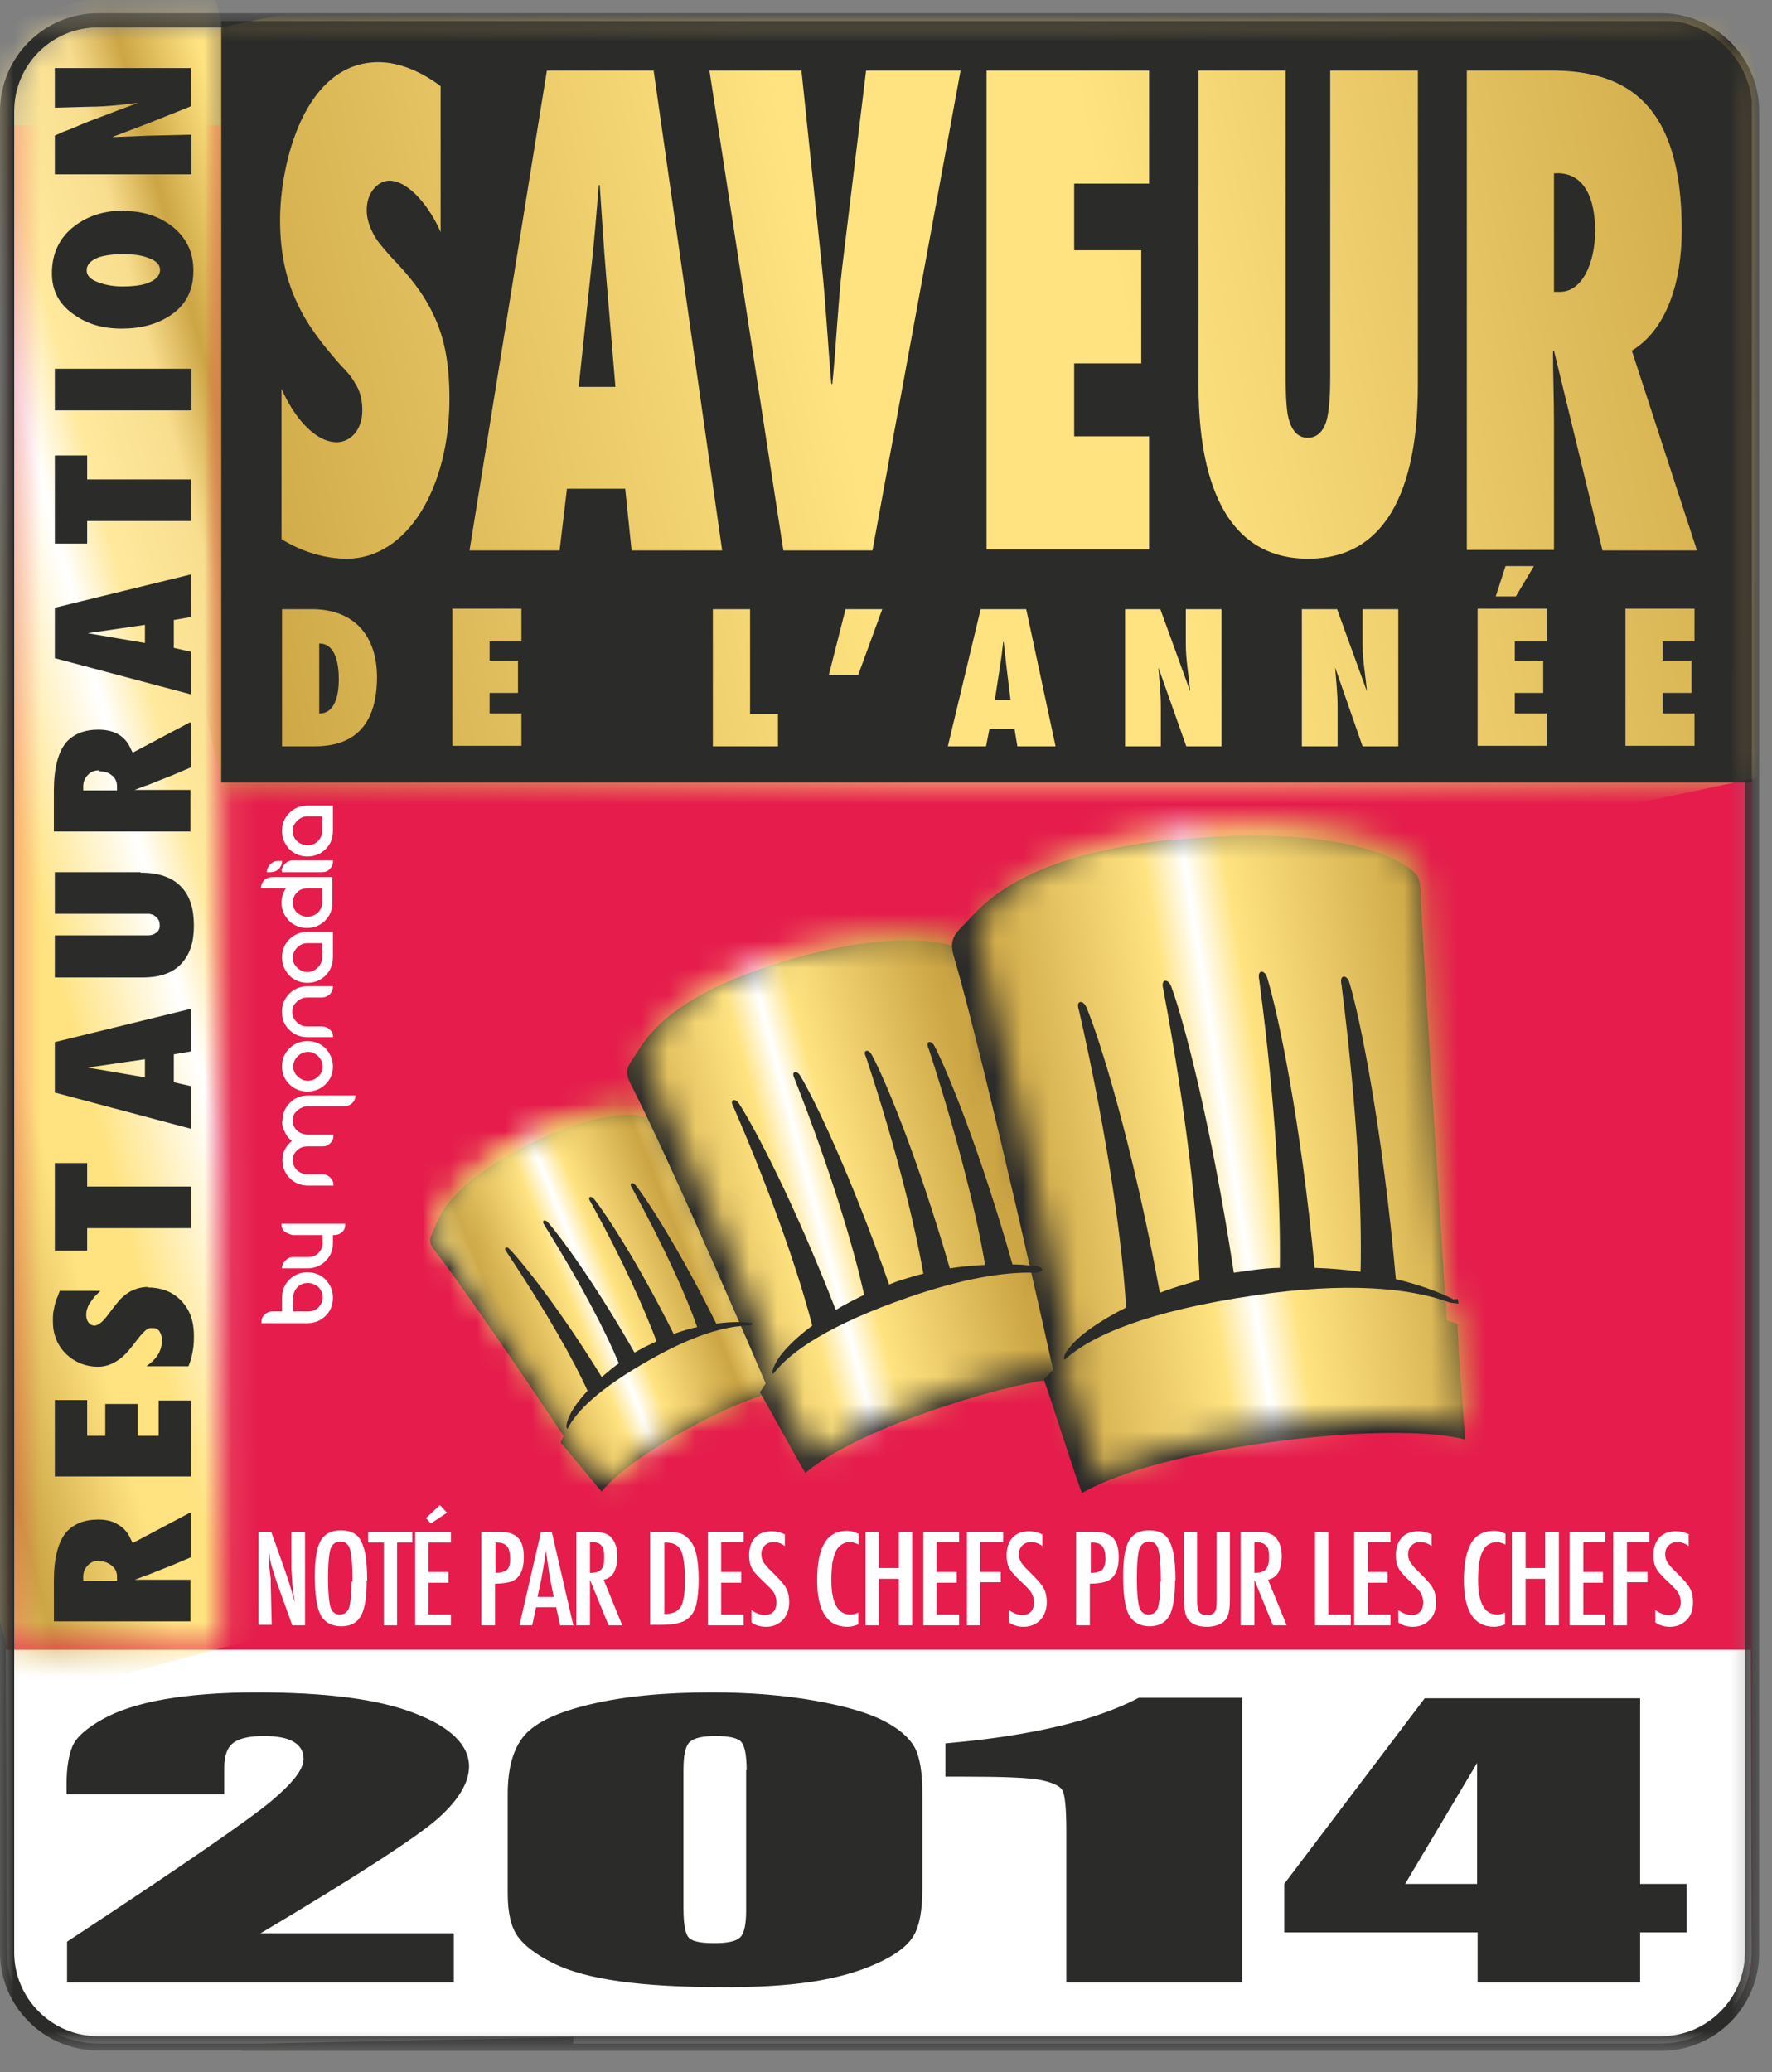 <?xml version="1.0" encoding="UTF-8"?>
<svg xmlns="http://www.w3.org/2000/svg" width="65" height="76" viewBox="0 0 65 76" fill="none">
  <rect x="0" y="0" width="65" height="76" fill="#808080" stroke="none"/>
  <mask id="mask0_25_10288" style="mask-type:luminance" maskUnits="userSpaceOnUse" x="0" y="0" width="65" height="76">
    <path d="M64.528 0.485H0V75.206H64.528V0.485Z" fill="white"></path>
  </mask>
  <g mask="url(#mask0_25_10288)">
    <path d="M0.269 4.598V71.631C0.269 73.463 1.76 74.954 3.592 74.954H9.572C9.86 72.008 12.356 69.709 15.373 69.763C18.48 69.799 20.959 71.649 21.048 74.72C21.048 74.738 21.048 74.828 21.048 74.954H60.954C62.786 74.954 64.276 73.463 64.276 71.631V4.598H0.269Z" fill="#E51C4C"></path>
    <path d="M21.03 74.72C21.03 74.72 21.03 74.828 21.03 74.954H60.936C62.768 74.954 64.258 73.463 64.258 71.631L64.222 60.513H0.216L0.251 71.631C0.251 73.463 1.742 74.954 3.592 74.954H9.572" fill="white"></path>
    <path d="M64.258 3.7C64.097 2.192 62.894 0.97 61.385 0.773H8.1V28.685H64.258V3.7Z" fill="#2B2B2A"></path>
  </g>
  <mask id="mask1_25_10288" style="mask-type:luminance" maskUnits="userSpaceOnUse" x="0" y="0" width="9" height="61">
    <path d="M3.161 0.772C1.527 0.988 0.251 2.371 0.251 4.077V60.477H8.118V0.772H3.161Z" fill="white"></path>
  </mask>
  <g mask="url(#mask1_25_10288)">
    <path d="M7.594 -1.2L-14.663 4.765L0.783 62.417L23.04 56.453L7.594 -1.2Z" fill="url(#paint0_linear_25_10288)"></path>
  </g>
  <mask id="mask2_25_10288" style="mask-type:luminance" maskUnits="userSpaceOnUse" x="0" y="0" width="65" height="76">
    <path d="M64.528 0.485H0V75.206H64.528V0.485Z" fill="white"></path>
  </mask>
  <g mask="url(#mask2_25_10288)">
    <path d="M19.073 42.138C20.922 41.168 22.611 40.737 23.562 40.953C23.742 40.989 23.85 41.025 23.958 41.258C24.371 42.21 27.514 48.946 27.514 48.946C27.514 48.946 27.621 48.928 27.729 48.946C27.945 49.437 28.268 50.125 28.699 51.011C28.699 51.011 27.711 51.047 25.215 52.412C23.419 53.4 22.449 54.226 22.072 54.711C21.838 54.46 20.797 53.149 20.563 52.915C20.599 52.825 20.671 52.664 20.671 52.664C20.671 52.664 17.384 47.724 15.912 45.82C15.75 45.605 15.75 45.461 15.858 45.228C16.073 44.779 16.271 43.629 19.055 42.156" fill="#2B2B2A"></path>
  </g>
  <mask id="mask3_25_10288" style="mask-type:luminance" maskUnits="userSpaceOnUse" x="16" y="40" width="13" height="15">
    <path d="M19.234 41.815C16.558 43.198 16.397 44.347 16.199 44.779C16.092 45.012 16.091 45.156 16.253 45.371C17.69 47.293 20.887 52.233 20.887 52.233C20.887 52.233 20.815 52.358 20.779 52.448C20.994 52.7 21.964 53.993 22.216 54.244C22.611 53.777 23.581 52.951 25.287 52.017C27.657 50.724 28.627 50.76 28.627 50.76C28.627 50.76 27.927 49.323 27.621 48.622C27.567 48.622 27.496 48.622 27.406 48.622C27.406 48.622 25.341 44.258 23.958 41.096C23.85 40.845 23.706 40.791 23.545 40.737C23.365 40.701 23.186 40.683 22.97 40.683C22.036 40.683 20.689 41.078 19.252 41.833" fill="white"></path>
  </mask>
  <g mask="url(#mask3_25_10288)">
    <path d="M28.237 38.524L13.769 41.075L16.467 56.376L30.934 53.824L28.237 38.524Z" fill="url(#paint1_linear_25_10288)"></path>
  </g>
  <mask id="mask4_25_10288" style="mask-type:luminance" maskUnits="userSpaceOnUse" x="16" y="40" width="13" height="15">
    <path d="M19.234 41.815C16.558 43.198 16.397 44.347 16.199 44.779C16.092 45.012 16.091 45.156 16.253 45.371C17.69 47.293 20.887 52.233 20.887 52.233C20.887 52.233 20.815 52.358 20.779 52.448C20.994 52.7 21.964 53.993 22.216 54.244C22.575 53.777 23.581 52.987 25.287 52.053C27.657 50.76 28.609 50.742 28.609 50.742C28.609 50.742 27.927 49.305 27.604 48.604C27.585 48.604 27.55 48.604 27.514 48.604C27.46 48.604 27.424 48.622 27.388 48.604C27.388 48.604 24.335 41.815 23.904 41.042C23.778 40.809 23.688 40.773 23.509 40.719C23.329 40.683 23.15 40.665 22.934 40.665C22 40.665 20.653 41.06 19.216 41.815" fill="white"></path>
  </mask>
  <g mask="url(#mask4_25_10288)">
    <path d="M26.862 36.307L11.376 42.565L17.848 58.586L33.334 52.328L26.862 36.307Z" fill="url(#paint2_linear_25_10288)"></path>
  </g>
  <mask id="mask5_25_10288" style="mask-type:luminance" maskUnits="userSpaceOnUse" x="0" y="0" width="65" height="76">
    <path d="M64.528 0.485H0V75.206H64.528V0.485Z" fill="white"></path>
  </mask>
  <g mask="url(#mask5_25_10288)">
    <path d="M28.573 35.313C31.465 34.415 33.979 34.253 35.272 34.81C35.523 34.918 35.667 34.989 35.757 35.367C36.098 36.84 38.792 47.275 38.792 47.275C38.792 47.275 38.954 47.275 39.115 47.329C39.295 48.084 39.576 49.143 39.959 50.508C39.959 50.508 38.541 50.293 34.626 51.586C31.806 52.52 30.207 53.436 29.543 54.029C29.274 53.598 28.124 51.478 27.873 51.065C27.963 50.939 28.088 50.742 28.088 50.742C28.088 50.742 24.712 42.839 23.113 39.713C22.934 39.354 22.988 39.157 23.203 38.851C23.616 38.276 24.209 36.678 28.591 35.313" fill="#2B2B2A"></path>
  </g>
  <mask id="mask6_25_10288" style="mask-type:luminance" maskUnits="userSpaceOnUse" x="23" y="34" width="17" height="20">
    <path d="M28.896 34.899C24.712 36.175 24.173 37.755 23.778 38.312C23.581 38.617 23.527 38.815 23.706 39.156C25.269 42.282 28.501 50.167 28.501 50.167C28.501 50.167 28.376 50.328 28.286 50.454C28.519 50.867 29.579 52.951 29.866 53.4C30.549 52.843 32.147 51.909 34.841 51.029C38.577 49.807 39.924 50.113 39.924 50.113C39.924 50.113 39.295 47.868 39.044 46.79C38.972 46.79 38.882 46.754 38.738 46.736C38.738 46.736 36.942 39.983 35.793 35.097C35.703 34.72 35.523 34.594 35.29 34.486C34.787 34.253 34.087 34.145 33.243 34.145C32.022 34.145 30.513 34.396 28.879 34.899" fill="white"></path>
  </mask>
  <g mask="url(#mask6_25_10288)">
    <path d="M38.828 30.059L18.722 35.447L24.635 57.516L44.74 52.128L38.828 30.059Z" fill="url(#paint3_linear_25_10288)"></path>
  </g>
  <mask id="mask7_25_10288" style="mask-type:luminance" maskUnits="userSpaceOnUse" x="0" y="0" width="65" height="76">
    <path d="M64.528 0.485H0V75.206H64.528V0.485Z" fill="white"></path>
  </mask>
  <g mask="url(#mask7_25_10288)">
    <path d="M42.995 30.823C46.874 30.391 50.106 30.787 51.615 31.792C51.902 31.99 52.082 32.116 52.1 32.601C52.172 34.559 53.07 48.443 53.07 48.443C53.07 48.443 53.285 48.479 53.465 48.569C53.501 49.574 53.596 50.987 53.752 52.807C53.752 52.807 52.01 52.197 46.73 52.879C42.941 53.382 40.678 54.172 39.69 54.765C39.439 54.154 38.505 51.173 38.289 50.598C38.433 50.455 38.63 50.239 38.63 50.239C38.63 50.239 36.242 39.408 34.985 35.061C34.841 34.576 34.949 34.325 35.29 33.984C35.955 33.355 37.086 31.451 42.977 30.787" fill="#2B2B2A"></path>
  </g>
  <mask id="mask8_25_10288" style="mask-type:luminance" maskUnits="userSpaceOnUse" x="35" y="30" width="19" height="25">
    <path d="M43.497 30.373C37.894 30.984 36.817 32.852 36.188 33.481C35.847 33.804 35.757 34.056 35.883 34.541C37.104 38.869 39.313 49.664 39.313 49.664C39.313 49.664 39.115 49.844 38.972 49.969C39.169 50.562 39.995 53.454 40.265 54.083C41.27 53.544 43.515 52.736 47.125 52.269C52.154 51.622 53.806 52.322 53.806 52.322C53.806 52.322 53.555 49.323 53.483 47.904C53.393 47.868 53.285 47.814 53.106 47.778C53.106 47.778 52.459 38.761 52.19 32.295C52.172 31.81 51.974 31.595 51.705 31.397C50.627 30.643 48.634 30.212 46.155 30.212C45.311 30.212 44.413 30.266 43.48 30.373" fill="white"></path>
  </mask>
  <g mask="url(#mask8_25_10288)">
    <path d="M53.38 27.432L32.059 30.809L36.189 56.888L57.51 53.51L53.38 27.432Z" fill="url(#paint4_linear_25_10288)"></path>
  </g>
  <mask id="mask9_25_10288" style="mask-type:luminance" maskUnits="userSpaceOnUse" x="0" y="0" width="65" height="76">
    <path d="M64.528 0.485H0V75.206H64.528V0.485Z" fill="white"></path>
  </mask>
  <g mask="url(#mask9_25_10288)">
    <path d="M60.936 0.485H3.592C1.616 0.485 0 2.102 0 4.078V71.613C0 73.589 1.616 75.206 3.592 75.206H9.554C9.554 75.026 9.572 74.846 9.608 74.685H3.592C1.904 74.685 0.521 73.302 0.521 71.613V4.078C0.521 2.389 1.886 1.006 3.592 1.006H60.936C62.624 1.006 64.007 2.389 64.007 4.078V71.613C64.007 73.302 62.624 74.685 60.936 74.685H8.854C8.854 74.685 8.854 74.721 8.854 74.739C8.854 74.775 8.854 75.008 8.854 75.224H60.936C62.911 75.224 64.528 73.607 64.528 71.631V4.078C64.528 2.102 62.911 0.485 60.936 0.485Z" fill="#2B2B2A"></path>
    <path d="M7.004 55.484V57.118L6.286 57.424C6.142 57.477 5.873 57.585 5.424 57.765C5.298 57.801 5.136 57.873 4.939 57.944H6.986V59.471H1.976V57.98C1.976 57.136 2.137 56.543 2.442 56.184C2.712 55.897 3.089 55.735 3.61 55.735C3.879 55.735 4.113 55.789 4.292 55.897C4.526 56.023 4.687 56.202 4.795 56.454L4.867 56.597L6.968 55.484H7.004ZM3.646 57.244C3.466 57.244 3.322 57.298 3.215 57.424C3.107 57.531 3.053 57.675 3.053 57.837V57.98H4.292V57.819C4.292 57.657 4.22 57.513 4.095 57.424C3.969 57.316 3.807 57.262 3.646 57.262" fill="#2B2B2A"></path>
    <path d="M3.197 51.352V52.664H3.861V51.496H5.047V52.664H5.819V51.37H7.004V54.154H2.011V51.352H3.197Z" fill="#2B2B2A"></path>
    <path d="M5.406 47.221C5.891 47.221 6.286 47.365 6.591 47.653C6.932 47.976 7.112 48.407 7.112 48.982C7.112 49.161 7.112 49.323 7.076 49.52C7.04 49.7 7.022 49.826 6.986 49.916L6.914 50.113H5.37L5.531 49.987C5.657 49.88 5.765 49.754 5.837 49.61C5.909 49.467 5.944 49.305 5.944 49.143C5.926 48.946 5.855 48.802 5.765 48.748C5.729 48.712 5.639 48.712 5.513 48.712C5.406 48.712 5.28 48.838 5.082 49.072C4.831 49.413 4.633 49.646 4.508 49.754C4.22 50.005 3.915 50.131 3.592 50.131C3.143 50.131 2.748 49.969 2.424 49.664C2.101 49.341 1.94 48.946 1.94 48.461C1.94 48.317 1.94 48.173 1.975 48.03C2.011 47.814 2.065 47.653 2.119 47.545L2.191 47.347H3.682L3.466 47.563C3.466 47.563 3.34 47.724 3.268 47.832C3.197 47.976 3.161 48.102 3.161 48.227C3.161 48.353 3.197 48.443 3.251 48.515C3.322 48.587 3.376 48.622 3.466 48.622C3.592 48.622 3.753 48.497 3.933 48.263C4.202 47.904 4.382 47.67 4.49 47.581C4.759 47.329 5.082 47.203 5.442 47.203" fill="#2B2B2A"></path>
    <path d="M3.197 42.659V43.521H7.004V45.048H3.197V45.874H2.011V42.659H3.197Z" fill="#2B2B2A"></path>
    <path d="M7.004 37.001V38.564L6.376 38.672V39.696L7.004 39.839V41.402L2.011 40.073V38.223L7.004 37.001ZM5.316 38.851L3.215 39.157L5.316 39.516V38.851Z" fill="#2B2B2A"></path>
    <path d="M5.154 32.008C5.837 32.008 6.34 32.187 6.663 32.547C6.968 32.87 7.112 33.337 7.112 33.948C7.112 34.558 6.968 34.989 6.681 35.313C6.376 35.672 5.891 35.852 5.244 35.852H2.011V34.307H5.442C5.567 34.307 5.657 34.271 5.747 34.199C5.837 34.127 5.873 34.019 5.855 33.894C5.855 33.786 5.801 33.696 5.711 33.624C5.639 33.552 5.531 33.517 5.442 33.517H2.011V31.99H5.154V32.008Z" fill="#2B2B2A"></path>
    <path d="M7.004 26.512V28.146L6.286 28.451C6.142 28.505 5.873 28.613 5.424 28.793C5.298 28.829 5.136 28.9 4.939 28.972H6.986V30.499H1.976V29.008C1.976 28.164 2.137 27.571 2.442 27.212C2.712 26.925 3.089 26.763 3.61 26.763C3.879 26.763 4.113 26.817 4.292 26.907C4.526 27.032 4.687 27.212 4.795 27.463L4.867 27.607L6.968 26.494L7.004 26.512ZM3.646 28.254C3.466 28.254 3.322 28.308 3.215 28.433C3.107 28.541 3.053 28.685 3.053 28.847V28.99H4.292V28.829C4.292 28.667 4.22 28.523 4.095 28.433C3.969 28.326 3.807 28.29 3.646 28.29" fill="#2B2B2A"></path>
    <path d="M7.004 21.069V22.632L6.376 22.74V23.764L7.004 23.907V25.47L2.011 24.141V22.291L7.004 21.069ZM5.316 22.919L3.215 23.225L5.316 23.584V22.919Z" fill="#2B2B2A"></path>
    <path d="M3.197 16.705V17.585H7.004V19.111H3.197V19.938H2.011V16.705H3.197Z" fill="#2B2B2A"></path>
    <path d="M7.022 13.525H2.011V15.052H7.022V13.525Z" fill="#2B2B2A"></path>
    <path d="M4.562 7.742C5.244 7.742 5.801 7.921 6.286 8.281C6.824 8.694 7.094 9.233 7.094 9.933C7.094 10.634 6.824 11.191 6.25 11.568C5.765 11.891 5.172 12.053 4.472 12.053C3.771 12.053 3.215 11.891 2.73 11.55C2.173 11.172 1.904 10.67 1.904 10.023C1.904 9.287 2.191 8.694 2.748 8.281C3.251 7.904 3.843 7.724 4.562 7.724M4.544 9.322C4.167 9.322 3.879 9.358 3.646 9.43C3.34 9.538 3.179 9.7 3.179 9.915C3.179 10.113 3.322 10.257 3.628 10.364C3.879 10.454 4.167 10.508 4.49 10.508C4.849 10.508 5.154 10.472 5.37 10.4C5.693 10.292 5.855 10.131 5.873 9.915C5.873 9.7 5.729 9.556 5.406 9.448C5.172 9.358 4.867 9.322 4.526 9.322" fill="#2B2B2A"></path>
    <path d="M7.004 2.461V3.898L5.478 4.509L4.113 5.03L5.513 4.976L7.022 4.94V6.395H2.011V4.976C2.209 4.886 2.353 4.814 2.478 4.778C2.838 4.634 3.107 4.509 3.304 4.437C3.502 4.365 3.879 4.221 4.436 4.006C4.598 3.952 4.795 3.88 5.064 3.772C4.813 3.808 4.598 3.826 4.454 3.844C3.951 3.898 3.592 3.916 3.322 3.916L2.011 3.952V2.497H7.022L7.004 2.461Z" fill="#2B2B2A"></path>
    <path d="M9.482 56.184H9.949L10.434 57.549C10.578 57.944 10.704 58.357 10.812 58.788C10.776 58.519 10.74 58.285 10.722 58.07C10.722 57.854 10.686 57.657 10.686 57.459V56.184H11.189V59.615H10.722L10.165 58.07C10.111 57.926 10.075 57.783 10.021 57.621C9.967 57.477 9.931 57.316 9.896 57.154C9.896 57.136 9.896 57.1 9.896 57.082C9.896 57.046 9.896 57.028 9.878 56.974C9.878 57.01 9.878 57.046 9.878 57.064C9.878 57.1 9.878 57.118 9.878 57.136V57.477L9.931 57.908C9.931 57.926 9.931 57.962 9.931 57.998V58.106L9.967 59.597H9.482V56.166V56.184Z" fill="white"></path>
    <path d="M13.451 57.98C13.451 58.591 13.38 59.022 13.236 59.273C13.092 59.525 12.859 59.651 12.518 59.651C12.176 59.651 11.907 59.507 11.763 59.237C11.62 58.968 11.548 58.501 11.548 57.801C11.548 57.19 11.62 56.759 11.763 56.507C11.907 56.256 12.158 56.13 12.5 56.13C12.805 56.13 13.038 56.22 13.182 56.418C13.272 56.543 13.344 56.741 13.398 56.974C13.434 57.19 13.469 57.531 13.469 57.962M12.931 58.016C12.931 57.423 12.895 57.028 12.841 56.831C12.787 56.633 12.661 56.543 12.482 56.543C12.302 56.543 12.194 56.633 12.123 56.813C12.069 56.992 12.033 57.352 12.033 57.908C12.033 58.411 12.069 58.753 12.123 58.95C12.176 59.13 12.302 59.22 12.464 59.22C12.625 59.22 12.751 59.13 12.805 58.968C12.859 58.788 12.895 58.483 12.895 58.016" fill="white"></path>
    <path d="M13.505 56.184H15.122V56.579H14.565V59.615H14.08V56.579H13.505V56.184Z" fill="white"></path>
    <path d="M15.229 56.184H16.541V56.579H15.714V57.657H16.451V58.052H15.714V59.22H16.541V59.615H15.229V56.184ZM16.145 55.214L16.397 55.484L15.804 55.879L15.625 55.681L16.128 55.214H16.145Z" fill="white"></path>
    <path d="M17.672 56.184H18.318C18.642 56.184 18.857 56.256 19.001 56.4C19.145 56.543 19.216 56.795 19.216 57.118C19.216 57.567 19.073 57.873 18.785 57.998C18.642 58.052 18.426 58.088 18.157 58.088V59.615H17.654V56.184H17.672ZM18.157 57.693C18.354 57.693 18.498 57.657 18.588 57.585C18.678 57.513 18.713 57.37 18.713 57.172C18.713 56.974 18.678 56.813 18.606 56.723C18.534 56.633 18.408 56.579 18.247 56.579H18.175V57.711L18.157 57.693Z" fill="white"></path>
    <path d="M19.845 56.184H20.24L21.03 59.615H20.545L20.402 58.95H19.665L19.522 59.615H19.055L19.845 56.184ZM20.312 58.573L20.204 58.034C20.132 57.657 20.078 57.262 20.024 56.849C20.007 57.064 19.971 57.262 19.935 57.477C19.899 57.693 19.863 57.908 19.809 58.142L19.719 58.573H20.312Z" fill="white"></path>
    <path d="M21.138 56.184H21.785C22.054 56.184 22.252 56.238 22.395 56.364C22.557 56.525 22.647 56.759 22.647 57.082C22.647 57.334 22.593 57.531 22.521 57.675C22.431 57.819 22.305 57.908 22.144 57.944L22.826 59.615H22.323L21.641 57.944V59.615H21.138V56.184ZM21.641 57.693C21.838 57.693 21.964 57.657 22.054 57.567C22.126 57.477 22.162 57.352 22.162 57.154C22.162 57.046 22.162 56.956 22.144 56.885C22.144 56.813 22.108 56.741 22.072 56.705C22.036 56.651 21.982 56.615 21.928 56.597C21.874 56.579 21.803 56.561 21.731 56.561H21.641V57.693Z" fill="white"></path>
    <path d="M23.868 56.184H24.479C24.658 56.184 24.82 56.202 24.946 56.238C25.071 56.274 25.161 56.346 25.251 56.435C25.395 56.579 25.484 56.759 25.538 56.992C25.592 57.208 25.628 57.531 25.628 57.944C25.628 58.321 25.592 58.627 25.538 58.86C25.484 59.094 25.359 59.273 25.215 59.381C25.035 59.525 24.712 59.597 24.245 59.597H23.85V56.166L23.868 56.184ZM24.353 59.202C24.658 59.202 24.856 59.112 24.963 58.95C25.071 58.788 25.125 58.447 25.125 57.962C25.125 57.441 25.071 57.064 24.982 56.867C24.874 56.669 24.694 56.579 24.425 56.579H24.371V59.219L24.353 59.202Z" fill="white"></path>
    <path d="M25.969 56.184H27.28V56.561H26.454V57.657H27.19V58.052H26.454V59.22H27.28V59.615H25.969V56.184Z" fill="white"></path>
    <path d="M28.789 56.256V56.705C28.645 56.597 28.501 56.561 28.376 56.561C28.25 56.561 28.142 56.597 28.052 56.687C27.963 56.777 27.927 56.885 27.927 57.01C27.927 57.136 27.963 57.226 28.016 57.316C28.052 57.37 28.106 57.423 28.16 57.495C28.232 57.567 28.322 57.657 28.43 57.765C28.627 57.962 28.771 58.124 28.843 58.267C28.914 58.393 28.95 58.573 28.95 58.77C28.95 59.04 28.86 59.255 28.717 59.417C28.555 59.579 28.358 59.669 28.106 59.669C27.891 59.669 27.711 59.615 27.567 59.507V59.058C27.747 59.184 27.909 59.237 28.052 59.237C28.178 59.237 28.286 59.202 28.376 59.112C28.448 59.022 28.483 58.914 28.483 58.77C28.483 58.645 28.448 58.537 28.394 58.429C28.358 58.375 28.322 58.321 28.268 58.267C28.214 58.214 28.142 58.142 28.07 58.07C27.945 57.944 27.837 57.854 27.765 57.765C27.675 57.675 27.621 57.603 27.585 57.531C27.514 57.405 27.478 57.244 27.478 57.046C27.478 56.777 27.549 56.561 27.693 56.4C27.837 56.238 28.052 56.166 28.304 56.166C28.483 56.166 28.645 56.202 28.807 56.292" fill="white"></path>
    <path d="M31.501 56.238V56.651C31.375 56.597 31.267 56.561 31.177 56.561C31.052 56.561 30.962 56.597 30.872 56.651C30.782 56.705 30.71 56.795 30.657 56.903C30.603 57.01 30.567 57.154 30.531 57.334C30.513 57.513 30.495 57.711 30.495 57.944C30.495 58.789 30.728 59.22 31.195 59.22C31.285 59.22 31.375 59.202 31.483 59.148V59.579C31.357 59.633 31.231 59.669 31.087 59.669C30.351 59.669 29.974 59.094 29.974 57.962C29.974 57.352 30.064 56.903 30.243 56.597C30.423 56.292 30.71 56.148 31.07 56.148C31.213 56.148 31.339 56.184 31.483 56.256" fill="white"></path>
    <path d="M31.752 56.184H32.237V57.513H32.973V56.184H33.458V59.615H32.973V57.908H32.237V59.615H31.752V56.184Z" fill="white"></path>
    <path d="M33.871 56.184H35.182V56.561H34.356V57.657H35.093V58.052H34.356V59.22H35.182V59.615H33.871V56.184Z" fill="white"></path>
    <path d="M35.47 56.184H36.799V56.561H35.955V57.657H36.709V58.034H35.955V59.615H35.47V56.184Z" fill="white"></path>
    <path d="M38.235 56.256V56.705C38.092 56.597 37.948 56.561 37.822 56.561C37.696 56.561 37.589 56.597 37.499 56.687C37.409 56.777 37.373 56.885 37.373 57.01C37.373 57.136 37.409 57.226 37.463 57.316C37.499 57.37 37.553 57.423 37.607 57.495C37.678 57.567 37.768 57.657 37.876 57.765C38.074 57.962 38.217 58.124 38.289 58.267C38.361 58.393 38.397 58.573 38.397 58.77C38.397 59.04 38.307 59.255 38.163 59.417C38.002 59.579 37.804 59.669 37.553 59.669C37.337 59.669 37.158 59.615 37.014 59.507V59.058C37.194 59.184 37.355 59.237 37.499 59.237C37.625 59.237 37.732 59.202 37.822 59.112C37.894 59.022 37.93 58.914 37.93 58.77C37.93 58.645 37.894 58.537 37.84 58.429C37.804 58.375 37.768 58.321 37.714 58.267C37.66 58.214 37.589 58.142 37.517 58.07C37.391 57.944 37.283 57.854 37.212 57.765C37.122 57.675 37.068 57.603 37.032 57.531C36.96 57.405 36.924 57.244 36.924 57.046C36.924 56.777 36.996 56.561 37.14 56.4C37.283 56.238 37.499 56.166 37.75 56.166C37.93 56.166 38.092 56.202 38.253 56.292" fill="white"></path>
    <path d="M39.493 56.184H40.139C40.444 56.184 40.678 56.256 40.822 56.4C40.965 56.543 41.037 56.795 41.037 57.118C41.037 57.567 40.893 57.873 40.606 57.998C40.462 58.052 40.247 58.088 39.977 58.088V59.615H39.475V56.184H39.493ZM39.995 57.693C40.193 57.693 40.337 57.657 40.426 57.585C40.498 57.513 40.552 57.37 40.552 57.172C40.552 56.974 40.516 56.813 40.444 56.723C40.373 56.633 40.247 56.579 40.085 56.579H40.013V57.711L39.995 57.693Z" fill="white"></path>
    <path d="M43.102 57.98C43.102 58.591 43.031 59.022 42.887 59.273C42.743 59.525 42.492 59.651 42.169 59.651C41.845 59.651 41.558 59.507 41.414 59.237C41.27 58.968 41.199 58.501 41.199 57.801C41.199 57.19 41.27 56.759 41.414 56.507C41.558 56.256 41.809 56.13 42.151 56.13C42.456 56.13 42.689 56.22 42.833 56.418C42.923 56.543 42.995 56.741 43.048 56.974C43.084 57.19 43.12 57.531 43.12 57.962M42.581 58.016C42.581 57.423 42.546 57.028 42.492 56.831C42.438 56.633 42.312 56.543 42.151 56.543C41.989 56.543 41.863 56.633 41.791 56.813C41.737 56.992 41.702 57.352 41.702 57.908C41.702 58.411 41.737 58.753 41.791 58.95C41.845 59.13 41.971 59.22 42.133 59.22C42.294 59.22 42.42 59.13 42.474 58.968C42.528 58.788 42.564 58.483 42.564 58.016" fill="white"></path>
    <path d="M43.425 56.184H43.91V58.609C43.91 58.86 43.928 59.022 43.982 59.112C44.036 59.202 44.126 59.238 44.27 59.238C44.413 59.238 44.503 59.202 44.557 59.13C44.611 59.058 44.629 58.914 44.629 58.681V56.184H45.114V58.681C45.114 59.058 45.06 59.309 44.934 59.435C44.79 59.579 44.575 59.669 44.27 59.669C43.946 59.669 43.713 59.579 43.569 59.381C43.479 59.255 43.425 58.986 43.425 58.627V56.202V56.184Z" fill="white"></path>
    <path d="M45.509 56.184H46.155C46.425 56.184 46.622 56.238 46.766 56.364C46.928 56.525 47.017 56.759 47.017 57.082C47.017 57.334 46.964 57.531 46.892 57.675C46.802 57.819 46.676 57.908 46.514 57.944L47.197 59.615H46.694L46.012 57.944V59.615H45.509V56.184ZM46.012 57.693C46.209 57.693 46.335 57.657 46.425 57.567C46.496 57.477 46.55 57.352 46.55 57.154C46.55 57.046 46.55 56.956 46.532 56.885C46.532 56.813 46.497 56.741 46.443 56.705C46.407 56.651 46.353 56.615 46.299 56.597C46.245 56.579 46.173 56.561 46.101 56.561H46.012V57.693Z" fill="white"></path>
    <path d="M48.239 56.184H48.724V59.22H49.55V59.615H48.239V56.184Z" fill="white"></path>
    <path d="M49.675 56.184H51.004V56.561H50.178V57.657H50.897V58.052H50.178V59.22H51.004V59.615H49.675V56.184Z" fill="white"></path>
    <path d="M52.513 56.256V56.705C52.369 56.597 52.226 56.561 52.1 56.561C51.974 56.561 51.867 56.597 51.777 56.687C51.687 56.777 51.651 56.885 51.651 57.01C51.651 57.136 51.687 57.226 51.741 57.316C51.777 57.37 51.831 57.423 51.884 57.495C51.956 57.567 52.046 57.657 52.154 57.765C52.351 57.962 52.495 58.124 52.567 58.267C52.639 58.393 52.675 58.573 52.675 58.77C52.675 59.04 52.603 59.255 52.441 59.417C52.279 59.579 52.082 59.669 51.831 59.669C51.615 59.669 51.435 59.615 51.292 59.507V59.058C51.471 59.184 51.633 59.237 51.777 59.237C51.902 59.237 52.01 59.202 52.1 59.112C52.172 59.022 52.208 58.914 52.208 58.77C52.208 58.645 52.172 58.537 52.118 58.429C52.082 58.375 52.046 58.321 51.992 58.267C51.938 58.214 51.867 58.142 51.795 58.07C51.669 57.944 51.561 57.854 51.489 57.765C51.4 57.675 51.346 57.603 51.31 57.531C51.238 57.405 51.202 57.244 51.202 57.046C51.202 56.777 51.274 56.561 51.417 56.4C51.561 56.238 51.777 56.166 52.028 56.166C52.208 56.166 52.369 56.202 52.531 56.292" fill="white"></path>
    <path d="M55.225 56.238V56.651C55.099 56.597 54.991 56.561 54.902 56.561C54.794 56.561 54.686 56.597 54.596 56.651C54.507 56.705 54.435 56.795 54.381 56.903C54.327 57.01 54.291 57.154 54.255 57.334C54.237 57.513 54.219 57.711 54.219 57.944C54.219 58.789 54.453 59.22 54.919 59.22C55.009 59.22 55.099 59.202 55.207 59.148V59.579C55.081 59.633 54.956 59.669 54.812 59.669C54.075 59.669 53.698 59.094 53.698 57.962C53.698 57.352 53.788 56.903 53.968 56.597C54.147 56.292 54.435 56.148 54.812 56.148C54.956 56.148 55.081 56.184 55.225 56.256" fill="white"></path>
    <path d="M55.458 56.184H55.961V57.513H56.679V56.184H57.182V59.615H56.679V57.908H55.961V59.615H55.458V56.184Z" fill="white"></path>
    <path d="M57.578 56.184H58.889V56.561H58.08V57.657H58.799V58.052H58.08V59.22H58.889V59.615H57.578V56.184Z" fill="white"></path>
    <path d="M59.176 56.184H60.505V56.561H59.679V57.657H60.433V58.034H59.679V59.615H59.176V56.184Z" fill="white"></path>
    <path d="M61.942 56.256V56.705C61.798 56.597 61.654 56.561 61.529 56.561C61.403 56.561 61.295 56.597 61.205 56.687C61.115 56.777 61.08 56.885 61.08 57.01C61.08 57.136 61.115 57.226 61.169 57.316C61.205 57.37 61.259 57.423 61.313 57.495C61.385 57.567 61.475 57.657 61.582 57.765C61.78 57.962 61.924 58.124 61.995 58.267C62.067 58.393 62.103 58.573 62.103 58.77C62.103 59.04 62.031 59.255 61.87 59.417C61.708 59.579 61.511 59.669 61.259 59.669C61.044 59.669 60.864 59.615 60.72 59.507V59.058C60.9 59.184 61.062 59.237 61.205 59.237C61.349 59.237 61.439 59.202 61.529 59.112C61.6 59.022 61.654 58.914 61.654 58.77C61.654 58.645 61.618 58.537 61.565 58.429C61.529 58.375 61.493 58.321 61.439 58.267C61.385 58.214 61.313 58.142 61.241 58.07C61.115 57.944 61.008 57.854 60.936 57.765C60.846 57.675 60.792 57.603 60.756 57.531C60.684 57.405 60.649 57.244 60.649 57.046C60.649 56.777 60.72 56.561 60.864 56.4C61.008 56.238 61.223 56.166 61.475 56.166C61.654 56.166 61.816 56.202 61.977 56.292" fill="white"></path>
    <path d="M9.985 32.17C9.878 32.17 9.788 32.206 9.698 32.277C9.626 32.349 9.59 32.439 9.572 32.529V32.583H10.488C10.38 32.744 10.327 32.906 10.327 33.104C10.327 33.355 10.416 33.571 10.596 33.768C10.775 33.948 11.009 34.038 11.26 34.038C11.512 34.038 11.745 33.948 11.925 33.768C12.104 33.589 12.194 33.355 12.194 33.104V32.17H11.26C11.26 32.17 11.26 32.17 11.242 32.17H9.967H9.985ZM11.817 32.583V33.104C11.817 33.247 11.763 33.373 11.655 33.481C11.548 33.571 11.422 33.624 11.278 33.624C11.135 33.624 11.009 33.571 10.901 33.481C10.793 33.373 10.74 33.265 10.74 33.104C10.74 32.96 10.793 32.834 10.901 32.726C11.009 32.619 11.135 32.583 11.278 32.583H11.817ZM10.345 47.581V48.102H9.985C9.878 48.102 9.788 48.137 9.698 48.227C9.626 48.299 9.59 48.371 9.59 48.479V48.533H11.278C11.53 48.533 11.763 48.443 11.943 48.263C12.123 48.084 12.212 47.868 12.212 47.599C12.212 47.329 12.123 47.132 11.943 46.934C11.763 46.754 11.53 46.665 11.278 46.665C11.027 46.665 10.793 46.754 10.614 46.934C10.434 47.114 10.345 47.347 10.345 47.599M11.674 47.203C11.781 47.311 11.835 47.437 11.835 47.581C11.835 47.724 11.781 47.85 11.674 47.958C11.566 48.066 11.44 48.102 11.296 48.102H10.758V47.581C10.758 47.437 10.812 47.311 10.919 47.203C11.027 47.096 11.153 47.06 11.296 47.06C11.44 47.06 11.566 47.114 11.674 47.203ZM10.47 45.192C10.47 45.192 10.65 45.3 10.758 45.3H11.835V45.587C11.835 45.731 11.781 45.856 11.674 45.964C11.566 46.072 11.44 46.108 11.296 46.108H10.758C10.65 46.108 10.56 46.144 10.47 46.233C10.398 46.305 10.363 46.377 10.345 46.467V46.521H11.278C11.53 46.521 11.763 46.431 11.943 46.252C12.123 46.072 12.212 45.856 12.212 45.605V45.3H12.266C12.374 45.3 12.464 45.264 12.553 45.192C12.625 45.12 12.661 45.03 12.661 44.94V44.886H10.327V44.94C10.327 45.03 10.38 45.12 10.452 45.192M10.345 41.114C10.345 41.258 10.38 41.402 10.452 41.528C10.506 41.653 10.596 41.761 10.704 41.851C10.596 41.941 10.506 42.048 10.452 42.156C10.38 42.282 10.363 42.426 10.363 42.569C10.363 42.821 10.452 43.036 10.632 43.216C10.812 43.396 11.045 43.485 11.296 43.485H12.23V43.431C12.23 43.342 12.176 43.252 12.104 43.18C12.033 43.108 11.925 43.072 11.817 43.072H11.278C11.135 43.072 11.009 43.018 10.901 42.929C10.793 42.821 10.74 42.695 10.74 42.551C10.74 42.408 10.793 42.282 10.901 42.192C11.009 42.084 11.135 42.048 11.296 42.048H11.835C11.943 42.048 12.033 42.013 12.123 41.923C12.194 41.851 12.23 41.779 12.23 41.671V41.617H11.296C11.153 41.617 11.009 41.563 10.901 41.474C10.793 41.366 10.74 41.258 10.74 41.096C10.74 40.935 10.793 40.827 10.901 40.737C11.009 40.648 11.135 40.576 11.278 40.576H12.625C12.733 40.576 12.823 40.54 12.913 40.468C12.985 40.396 13.021 40.324 13.038 40.234V40.181H11.296C11.027 40.181 10.812 40.27 10.632 40.45C10.452 40.63 10.363 40.845 10.363 41.114M10.345 39.121C10.345 39.372 10.434 39.588 10.614 39.767C10.793 39.947 11.027 40.037 11.278 40.037C11.53 40.037 11.763 39.947 11.943 39.767C12.123 39.588 12.212 39.372 12.212 39.121C12.212 38.869 12.123 38.654 11.943 38.456C11.763 38.276 11.548 38.187 11.278 38.187C11.009 38.187 10.793 38.276 10.614 38.456C10.434 38.636 10.345 38.851 10.345 39.103M11.674 38.743C11.781 38.851 11.835 38.977 11.835 39.121C11.835 39.264 11.781 39.39 11.674 39.48C11.566 39.588 11.44 39.642 11.296 39.642C11.153 39.642 11.027 39.588 10.919 39.48C10.812 39.39 10.758 39.264 10.758 39.121C10.758 38.977 10.812 38.851 10.919 38.743C11.027 38.636 11.153 38.582 11.296 38.582C11.44 38.582 11.566 38.636 11.674 38.743ZM10.345 37.127C10.345 37.379 10.434 37.612 10.614 37.774C10.793 37.953 11.027 38.043 11.278 38.043H12.212V37.989C12.212 37.899 12.158 37.809 12.087 37.756C12.015 37.684 11.907 37.648 11.799 37.648H11.26C11.117 37.648 10.991 37.594 10.883 37.486C10.775 37.379 10.722 37.271 10.722 37.109C10.722 36.947 10.775 36.84 10.883 36.75C10.991 36.642 11.117 36.588 11.26 36.588H11.799C11.907 36.588 11.997 36.552 12.087 36.48C12.158 36.408 12.194 36.337 12.212 36.229V36.175H11.278C11.027 36.175 10.793 36.265 10.614 36.444C10.434 36.624 10.345 36.84 10.345 37.091M10.345 35.115C10.345 35.367 10.434 35.582 10.614 35.78C10.793 35.959 11.027 36.049 11.278 36.049C11.53 36.049 11.763 35.959 11.943 35.78C12.123 35.6 12.212 35.367 12.212 35.115V34.181H11.278C11.027 34.181 10.793 34.271 10.614 34.451C10.434 34.63 10.345 34.864 10.345 35.115ZM11.817 34.594V35.115C11.817 35.259 11.763 35.385 11.655 35.492C11.548 35.6 11.422 35.654 11.278 35.654C11.135 35.654 11.009 35.6 10.901 35.492C10.793 35.385 10.74 35.277 10.74 35.133C10.74 34.99 10.793 34.864 10.901 34.756C11.009 34.648 11.135 34.594 11.278 34.594H11.817ZM10.345 31.936V31.99H11.817C11.925 31.99 12.033 31.954 12.104 31.864C12.176 31.792 12.212 31.721 12.212 31.613V31.559H10.74C10.632 31.559 10.542 31.595 10.452 31.685C10.38 31.756 10.345 31.828 10.327 31.936M9.788 31.936V31.99H9.931C10.039 31.99 10.129 31.954 10.219 31.882C10.291 31.81 10.327 31.738 10.345 31.631V31.577H10.201C10.093 31.577 10.003 31.613 9.913 31.703C9.842 31.774 9.806 31.846 9.788 31.954M10.614 29.817C10.434 29.996 10.345 30.212 10.345 30.481C10.345 30.733 10.434 30.948 10.614 31.146C10.793 31.325 11.027 31.415 11.278 31.415C11.53 31.415 11.763 31.325 11.943 31.146C12.123 30.966 12.212 30.751 12.212 30.481V29.547H11.278C11.027 29.547 10.793 29.637 10.614 29.817ZM11.817 29.96V30.481C11.817 30.625 11.763 30.751 11.655 30.858C11.548 30.966 11.422 31.002 11.278 31.002C11.135 31.002 11.009 30.948 10.901 30.858C10.793 30.751 10.74 30.643 10.74 30.481C10.74 30.32 10.793 30.212 10.901 30.104C11.009 29.996 11.135 29.942 11.278 29.942H11.817V29.96Z" fill="white"></path>
  </g>
  <mask id="mask10_25_10288" style="mask-type:luminance" maskUnits="userSpaceOnUse" x="8" y="1" width="57" height="28">
    <path d="M8.1 1.006V28.631H64.007V3.898C63.845 2.389 62.66 1.204 61.151 1.006H8.1Z" fill="white"></path>
  </mask>
  <g mask="url(#mask10_25_10288)">
    <path d="M61.588 -10.363L2.475 2.203L10.507 39.994L69.62 27.428L61.588 -10.363Z" fill="url(#paint5_linear_25_10288)"></path>
  </g>
  <mask id="mask11_25_10288" style="mask-type:luminance" maskUnits="userSpaceOnUse" x="0" y="0" width="65" height="76">
    <path d="M64.528 0.485H0V75.206H64.528V0.485Z" fill="white"></path>
  </mask>
  <g mask="url(#mask11_25_10288)">
    <path d="M22 6.79H21.964C21.875 7.885 21.785 9.017 21.659 10.113L21.228 14.19H22.575L22.234 10.113C22.144 9.017 22.072 7.885 22 6.79Z" fill="#2B2B2A"></path>
    <path d="M11.71 23.602V26.171C12.338 26.171 12.428 25.38 12.428 24.913C12.428 24.374 12.32 23.602 11.71 23.602Z" fill="#2B2B2A"></path>
    <path d="M36.799 23.548C36.763 23.871 36.727 24.177 36.673 24.5L36.493 25.668H37.068L36.925 24.5C36.889 24.177 36.853 23.871 36.817 23.548" fill="#2B2B2A"></path>
    <path d="M57.003 6.359V10.705H57.2C58.044 10.723 58.511 9.628 58.511 8.478C58.511 6.933 57.883 6.287 57.003 6.359Z" fill="#2B2B2A"></path>
    <path d="M61.385 0.773H8.118V28.703H64.258V3.7C64.097 2.174 62.894 0.97 61.385 0.773ZM36.188 2.587H42.151V6.736H39.403V9.179H41.863V13.328H39.403V16.004H42.151V20.153H36.188V2.587ZM11.548 27.374H10.345V22.344H11.44C12.985 22.344 13.829 23.314 13.829 24.841C13.829 27.158 12.356 27.374 11.53 27.374M12.733 20.494C11.925 20.494 11.081 20.243 10.327 19.776V14.262C10.758 15.25 11.53 16.22 12.356 16.22C12.805 16.22 13.29 15.824 13.29 15.052C13.29 14.639 13.2 14.334 13.039 14.082C12.895 13.813 12.715 13.615 12.5 13.4C11.871 12.681 11.314 11.999 10.919 11.154C10.524 10.328 10.273 9.358 10.273 8.065C10.273 6.017 11.153 2.281 13.883 2.281C14.655 2.281 15.481 2.641 16.163 3.161V8.514C15.786 7.634 15.014 6.628 14.278 6.628C13.9 6.628 13.451 7.023 13.451 7.706C13.451 8.083 13.595 8.406 13.757 8.694C13.936 8.981 14.17 9.215 14.332 9.412C15.014 10.113 15.535 10.759 15.912 11.568C16.289 12.358 16.487 13.292 16.487 14.621C16.487 17.89 14.942 20.494 12.715 20.494M19.127 23.53H17.959V24.23H19.001V25.416H17.959V26.17H19.127V27.356H16.594V22.326H19.127V23.512V23.53ZM22.952 17.926H20.797L20.527 20.189H17.223L20.061 2.587H23.976L26.49 20.189H23.168L22.934 17.926H22.952ZM28.537 27.374H26.149V22.344H27.514V26.188H28.537V27.374ZM26.041 2.587H29.399L30.154 9.825C30.297 11.244 30.369 12.645 30.495 14.082H30.531C30.674 12.663 30.728 11.262 30.89 9.825L31.77 2.587H35.236L32.004 20.189H28.735L26.023 2.587H26.041ZM31.483 24.751H30.405L31.016 22.344H32.363L31.483 24.751ZM37.319 27.374L37.212 26.727H36.296L36.17 27.374H34.769L35.972 22.344H37.643L38.72 27.374H37.319ZM44.826 27.374H43.515L42.492 24.482C42.528 24.967 42.581 25.434 42.581 25.901V27.374H41.27V22.344H42.563L43.659 25.362C43.605 24.769 43.497 24.195 43.497 23.62V22.344H44.809V27.374H44.826ZM51.292 27.374H49.981L48.975 24.482C49.011 24.967 49.065 25.434 49.065 25.901V27.374H47.754V22.344H49.047L50.142 25.362C50.089 24.769 49.981 24.195 49.981 23.62V22.344H51.292V27.374ZM52.01 14.1C52.01 16.22 51.687 20.494 47.987 20.494C44.288 20.494 43.964 16.22 43.964 14.1V2.587H47.161V13.651C47.161 14.118 47.161 14.729 47.233 15.196C47.323 15.681 47.538 16.058 47.969 16.058C48.4 16.058 48.634 15.681 48.706 15.214C48.795 14.729 48.795 14.118 48.795 13.669V2.587H52.01V14.1ZM56.733 23.53H55.566V24.23H56.608V25.416H55.566V26.17H56.733V27.356H54.201V22.326H56.733V23.512V23.53ZM54.866 21.877L55.225 20.764H56.267L55.602 21.877H54.866ZM62.157 23.53H60.99V24.23H62.049V25.416H60.99V26.17H62.157V27.356H59.625V22.326H62.157V23.512V23.53ZM58.781 20.189L57.003 12.861L56.967 12.897C56.967 13.759 57.003 14.621 57.003 15.483V20.171H53.806V2.587H56.895C59.679 2.587 61.69 3.808 61.69 8.442C61.69 10.382 61.115 12.106 59.858 12.861L62.247 20.189H58.781Z" fill="#2B2B2A"></path>
    <path d="M27.478 48.514C27.316 48.496 26.885 48.461 26.274 48.55C24.963 45.91 23.76 44.024 23.311 43.467C23.203 43.341 23.06 43.395 23.186 43.575C24.389 45.784 25.179 47.544 25.574 48.676C25.305 48.73 25.017 48.82 24.712 48.928C23.419 46.341 22.234 44.527 21.785 43.97C21.677 43.844 21.533 43.898 21.659 44.078C22.862 46.251 23.652 48.047 24.084 49.197C23.94 49.269 23.778 49.341 23.634 49.413C23.509 49.484 23.401 49.538 23.275 49.61C21.839 47.095 20.563 45.353 20.096 44.832C19.989 44.706 19.845 44.76 19.971 44.94C21.318 47.095 22.234 48.874 22.701 50.005C22.467 50.167 22.27 50.346 22.072 50.508C20.546 48.029 19.198 46.341 18.696 45.82C18.588 45.694 18.444 45.766 18.588 45.928C20.061 48.137 21.066 49.933 21.551 51.011C21.138 51.46 20.887 51.855 20.815 52.125C20.797 52.178 20.743 52.34 20.815 52.412C21.138 51.765 21.982 50.921 23.832 49.88C25.377 48.999 26.562 48.64 27.442 48.622L27.604 48.586C27.532 48.461 27.568 48.532 27.496 48.532" fill="#2B2B2A"></path>
    <path d="M37.858 46.431C37.643 46.395 37.391 46.377 37.14 46.377C35.973 42.264 34.751 39.264 34.267 38.348C34.159 38.151 33.925 38.169 34.069 38.474C35.2 41.959 35.847 44.671 36.134 46.395C35.739 46.413 35.308 46.449 34.841 46.521C33.674 42.497 32.471 39.587 31.968 38.672C31.86 38.474 31.626 38.492 31.77 38.779C32.901 42.192 33.566 44.976 33.871 46.718C33.638 46.772 33.404 46.844 33.171 46.916C32.973 46.97 32.794 47.042 32.614 47.113C31.231 43.162 29.884 40.324 29.346 39.444C29.22 39.246 29.004 39.282 29.148 39.57C30.495 43 31.321 45.784 31.698 47.491C31.339 47.67 30.98 47.85 30.657 48.047C29.13 44.114 27.675 41.348 27.101 40.468C26.975 40.27 26.741 40.324 26.903 40.593C28.43 44.114 29.364 46.952 29.795 48.622C29.094 49.143 28.609 49.664 28.448 50.005C28.412 50.077 28.286 50.293 28.358 50.4C28.986 49.574 30.423 48.586 33.333 47.58C35.254 46.916 36.781 46.646 37.948 46.682C38.253 46.682 38.397 46.485 37.894 46.413" fill="#2B2B2A"></path>
    <path d="M53.339 47.67C53.07 47.527 52.334 47.185 51.202 46.916C50.717 41.42 49.891 37.325 49.496 36.031C49.406 35.744 49.119 35.726 49.209 36.121C49.801 40.809 49.963 44.401 49.909 46.647C49.406 46.575 48.831 46.521 48.221 46.503C47.718 41.114 46.874 37.127 46.479 35.852C46.389 35.564 46.102 35.546 46.191 35.941C46.802 40.558 46.982 44.222 46.946 46.503C46.64 46.503 46.335 46.539 46.012 46.575C45.76 46.611 45.509 46.647 45.258 46.682C44.449 41.348 43.426 37.414 42.959 36.175C42.851 35.888 42.564 35.888 42.671 36.283C43.551 40.971 43.929 44.689 44 46.952C43.498 47.096 42.995 47.239 42.546 47.419C41.558 42.048 40.373 38.187 39.852 36.947C39.726 36.66 39.439 36.678 39.582 37.073C40.678 41.905 41.181 45.73 41.306 47.958C40.301 48.461 39.565 48.999 39.259 49.395C39.187 49.467 38.972 49.718 39.044 49.88C40.031 48.982 42.097 48.084 46.048 47.509C49.334 47.024 51.669 47.221 53.196 47.778L53.501 47.814C53.465 47.527 53.465 47.706 53.357 47.634" fill="#2B2B2A"></path>
    <path d="M16.648 70.93V72.709H2.46V71.218C6.663 68.452 9.159 66.728 9.949 66.063C10.74 65.398 11.135 64.895 11.135 64.518C11.135 64.231 11.009 64.033 10.776 63.89C10.542 63.746 10.165 63.674 9.68 63.674C9.195 63.674 8.818 63.746 8.585 63.907C8.351 64.069 8.225 64.374 8.225 64.824V65.811H2.442V65.434C2.442 64.859 2.514 64.392 2.658 64.051C2.802 63.71 3.179 63.387 3.754 63.063C4.328 62.74 5.1 62.489 6.034 62.327C6.968 62.165 8.1 62.075 9.411 62.075C11.979 62.075 13.918 62.327 15.229 62.848C16.541 63.351 17.205 64.015 17.205 64.788C17.205 65.38 16.828 66.009 16.092 66.674C15.355 67.338 13.182 68.757 9.554 70.913H16.63L16.648 70.93Z" fill="#2B2B2A"></path>
    <path d="M33.835 65.811V69.278C33.835 70.068 33.727 70.643 33.512 71.002C33.297 71.362 32.865 71.703 32.183 72.008C31.519 72.314 30.71 72.547 29.759 72.691C28.807 72.834 27.747 72.888 26.58 72.888C25.035 72.888 23.76 72.817 22.736 72.673C21.713 72.529 20.905 72.314 20.294 72.008C19.683 71.703 19.252 71.38 19.001 71.038C18.75 70.697 18.624 70.176 18.624 69.44V65.811C18.624 64.859 18.821 64.141 19.234 63.656C19.648 63.171 20.456 62.794 21.677 62.507C22.898 62.219 24.371 62.075 26.113 62.075C27.532 62.075 28.789 62.183 29.902 62.381C31.016 62.578 31.86 62.83 32.416 63.117C32.973 63.405 33.35 63.728 33.548 64.087C33.745 64.446 33.835 65.021 33.835 65.811ZM27.388 64.931C27.388 64.374 27.316 64.033 27.19 63.89C27.065 63.746 26.741 63.674 26.256 63.674C25.772 63.674 25.466 63.746 25.305 63.89C25.143 64.033 25.071 64.374 25.071 64.913V69.996C25.071 70.607 25.143 70.966 25.287 71.092C25.43 71.218 25.736 71.272 26.221 71.272C26.706 71.272 27.011 71.2 27.154 71.056C27.298 70.913 27.37 70.589 27.37 70.068V64.913L27.388 64.931Z" fill="#2B2B2A"></path>
    <path d="M45.563 62.291V72.709H39.115V67.123C39.115 66.315 39.062 65.83 38.972 65.668C38.882 65.506 38.612 65.381 38.181 65.291C37.751 65.201 36.799 65.165 35.308 65.165H34.679V63.944C37.804 63.674 40.157 63.117 41.773 62.273H45.581L45.563 62.291Z" fill="#2B2B2A"></path>
    <path d="M60.163 62.291V69.099H61.87V70.877H60.163V72.709H54.201V70.877H47.107V69.099L52.261 62.291H60.163ZM54.183 69.099V64.662L51.543 69.099H54.183Z" fill="#2B2B2A"></path>
  </g>
  <defs>
    <linearGradient id="paint0_linear_25_10288" x1="-8.203" y1="32.909" x2="14.054" y2="26.946" gradientUnits="userSpaceOnUse">
      <stop stop-color="#FFE381"></stop>
      <stop offset="0.12" stop-color="#CCA544"></stop>
      <stop offset="0.31" stop-color="#FFE381"></stop>
      <stop offset="0.4" stop-color="#FFE381"></stop>
      <stop offset="0.58" stop-color="white"></stop>
      <stop offset="0.66" stop-color="#FFE99D"></stop>
      <stop offset="0.8" stop-color="#F8DD8E"></stop>
      <stop offset="0.88" stop-color="#CCA544"></stop>
      <stop offset="1" stop-color="#FFE381"></stop>
    </linearGradient>
    <linearGradient id="paint1_linear_25_10288" x1="11.27" y1="44.869" x2="22.431" y2="42.901" gradientUnits="userSpaceOnUse">
      <stop stop-color="#CCA544"></stop>
      <stop offset="0.49" stop-color="#FFE381"></stop>
      <stop offset="1" stop-color="#CCA544"></stop>
    </linearGradient>
    <linearGradient id="paint2_linear_25_10288" x1="17.391" y1="49.097" x2="26.183" y2="45.546" gradientUnits="userSpaceOnUse">
      <stop stop-color="#FFE381"></stop>
      <stop offset="0.12" stop-color="#CCA544"></stop>
      <stop offset="0.4" stop-color="#FFE381"></stop>
      <stop offset="0.49" stop-color="white"></stop>
      <stop offset="0.58" stop-color="#FFE381"></stop>
      <stop offset="0.88" stop-color="#CCA544"></stop>
      <stop offset="1" stop-color="#FFE381"></stop>
    </linearGradient>
    <linearGradient id="paint3_linear_25_10288" x1="23.399" y1="44.396" x2="35.837" y2="41.063" gradientUnits="userSpaceOnUse">
      <stop stop-color="#CCA544"></stop>
      <stop offset="0.4" stop-color="#FFE381"></stop>
      <stop offset="0.49" stop-color="white"></stop>
      <stop offset="0.58" stop-color="#FFE381"></stop>
      <stop offset="1" stop-color="#CCA544"></stop>
    </linearGradient>
    <linearGradient id="paint4_linear_25_10288" x1="37.094" y1="43.171" x2="53.396" y2="40.59" gradientUnits="userSpaceOnUse">
      <stop stop-color="#CCA544"></stop>
      <stop offset="0.4" stop-color="#FFE381"></stop>
      <stop offset="0.49" stop-color="white"></stop>
      <stop offset="0.58" stop-color="#FFE381"></stop>
      <stop offset="1" stop-color="#CCA544"></stop>
    </linearGradient>
    <linearGradient id="paint5_linear_25_10288" x1="7.919" y1="21.806" x2="66.452" y2="9.366" gradientUnits="userSpaceOnUse">
      <stop stop-color="#CCA544"></stop>
      <stop offset="0.4" stop-color="#FFE381"></stop>
      <stop offset="0.58" stop-color="#FFE381"></stop>
      <stop offset="1" stop-color="#CCA544"></stop>
    </linearGradient>
  </defs>
</svg>
